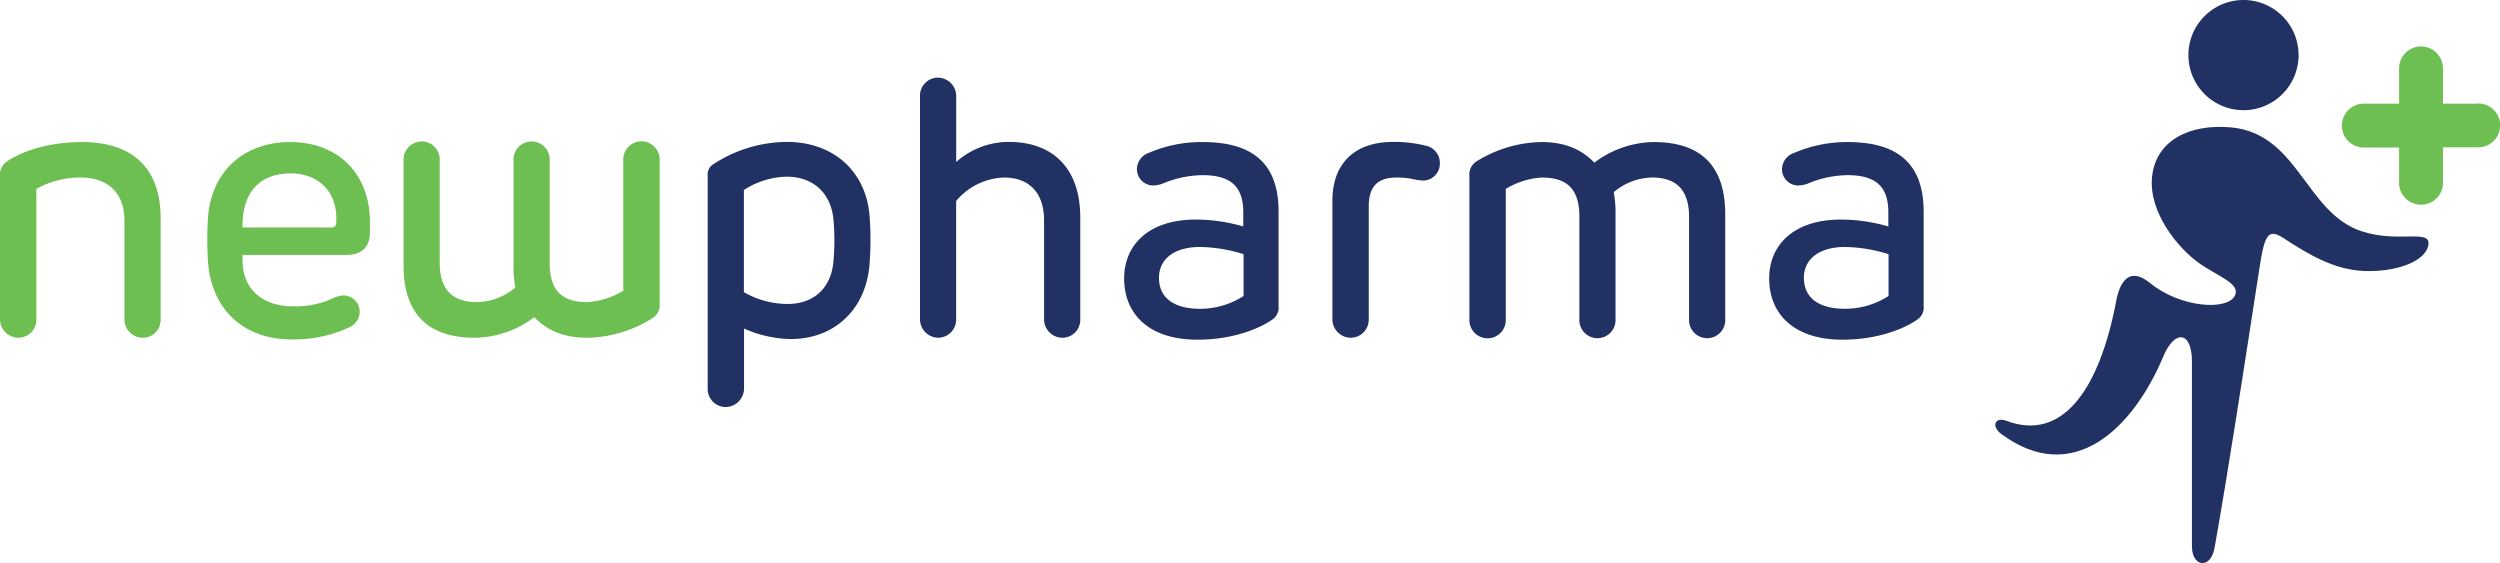 <svg xmlns="http://www.w3.org/2000/svg" viewBox="0 0 475.14 107.01"><defs><style>.cls-1{fill:#6dbf51;}.cls-2,.cls-3{fill:#213163;}.cls-3{fill-rule:evenodd;}</style></defs><g id="Layer_2" data-name="Layer 2"><g id="Layer_1-2" data-name="Layer 1"><path class="cls-1" d="M30.53,41.47V60.65a3.38,3.38,0,0,1-3.44,3.54,3.49,3.49,0,0,1-3.44-3.54V41.85c0-5.64-3.71-8.11-8.25-8.11A17,17,0,0,0,6.91,35.9V60.65a3.43,3.43,0,0,1-3.44,3.54A3.52,3.52,0,0,1,0,60.65V33.46a2.94,2.94,0,0,1,1.34-2.78C3.4,29.23,8.35,27,15.57,27,25.47,27,30.53,32.23,30.53,41.47Z"/><path class="cls-1" d="M70.3,42.16v2.06c0,2.51-1.34,4.23-4.44,4.23H46.1v1c0,5.71,4,8.77,9.59,8.77a17,17,0,0,0,7.25-1.38,5.84,5.84,0,0,1,2.37-.69,3.1,3.1,0,0,1,3.06,3.1,3.37,3.37,0,0,1-2.2,3.06,25,25,0,0,1-10.69,2.2c-9.56,0-15.33-6.05-15.95-14.78a70.33,70.33,0,0,1,0-8.49C40.25,32.43,46.47,27,55.14,27,64.31,27,70.3,33.08,70.3,42.16ZM46.1,43.23H63c.62,0,.86-.25.9-.93.38-5.64-3.2-9.35-8.7-9.35C49,33,46,36.9,46.1,43.23Z"/><path class="cls-2" d="M165.24,40.75a58.06,58.06,0,0,1,0,9.69c-.69,8.08-6.36,14-15,14a22.71,22.71,0,0,1-8.83-2V73.82a3.54,3.54,0,0,1-3.44,3.54,3.43,3.43,0,0,1-3.47-3.54V33.36a2.28,2.28,0,0,1,1.1-2.17,25.87,25.87,0,0,1,14-4.22C158.43,27,164.48,32.57,165.24,40.75Zm-23.86-4.64V55.53a16.76,16.76,0,0,0,8.28,2.24c5.16,0,8.32-3.17,8.74-8.08a44.26,44.26,0,0,0,0-8c-.45-4.81-3.68-8.11-8.91-8.11A15.57,15.57,0,0,0,141.38,36.11Z"/><path class="cls-2" d="M181.73,18.34V30.78a15.13,15.13,0,0,1,10-3.81c8.28,0,13.58,4.91,13.58,14.37V60.62a3.4,3.4,0,0,1-3.44,3.57,3.5,3.5,0,0,1-3.44-3.57V41.85c0-5.12-2.75-8.11-7.63-8.11a12.35,12.35,0,0,0-9.08,4.47V60.65a3.44,3.44,0,0,1-3.4,3.54,3.52,3.52,0,0,1-3.47-3.54V18.34a3.42,3.42,0,0,1,3.44-3.58A3.5,3.5,0,0,1,181.73,18.34Z"/><path class="cls-2" d="M243,40.2v18a2.73,2.73,0,0,1-1.3,2.61c-1.86,1.31-6.84,3.75-14.13,3.75-9.35,0-13.92-5-13.92-11.65,0-6.06,4.33-11.18,13.64-11.18a32.4,32.4,0,0,1,9,1.31V40.34c0-4.78-2.26-7.05-7.76-7.05a20.11,20.11,0,0,0-7.5,1.58,5.23,5.23,0,0,1-1.85.38,3.1,3.1,0,0,1-3.1-3.06,3.3,3.3,0,0,1,2.24-3.13A25.22,25.22,0,0,1,228.59,27C238,27,243,31,243,40.2ZM220.27,52.78c0,3.78,2.75,5.91,7.87,5.91a15.25,15.25,0,0,0,8.21-2.44V48.31a28.88,28.88,0,0,0-8.25-1.37C222.74,46.94,220.27,49.58,220.27,52.78Z"/><path class="cls-2" d="M270.83,27.65a3.36,3.36,0,0,1,2.82,3.3,3.22,3.22,0,0,1-3.13,3.37,13.17,13.17,0,0,1-2.27-.34,16,16,0,0,0-2.82-.24c-3.5,0-5.29,1.61-5.29,5.46V60.69a3.44,3.44,0,0,1-3.44,3.5,3.51,3.51,0,0,1-3.47-3.5V38.14c0-6.91,4.06-11.17,11.55-11.17A24.6,24.6,0,0,1,270.83,27.65Z"/><path class="cls-2" d="M327.89,40.72V60.65a3.44,3.44,0,1,1-6.87,0V41.23c0-4.88-2.2-7.49-7-7.49a11.6,11.6,0,0,0-7.32,2.78,21.79,21.79,0,0,1,.34,4.4V60.65a3.44,3.44,0,1,1-6.87,0V41.16c0-5.12-2.24-7.42-7.12-7.42a15.06,15.06,0,0,0-6.87,2.16V60.65a3.46,3.46,0,1,1-6.91,0V33.46a2.94,2.94,0,0,1,1.34-2.78A24.08,24.08,0,0,1,292.9,27c4.78,0,7.77,1.51,10.11,3.91A19.19,19.19,0,0,1,314.32,27C323.87,27,327.89,32.16,327.89,40.72Z"/><path class="cls-1" d="M76.7,50.44V30.51a3.44,3.44,0,1,1,6.87,0V49.93c0,4.88,2.2,7.49,7.05,7.49a11.6,11.6,0,0,0,7.32-2.78,21.08,21.08,0,0,1-.34-4.4V30.51a3.44,3.44,0,1,1,6.87,0V50c0,5.12,2.24,7.42,7.12,7.42a15.06,15.06,0,0,0,6.87-2.16V30.51a3.46,3.46,0,1,1,6.91,0V57.7A2.94,2.94,0,0,1,124,60.48a24.08,24.08,0,0,1-12.34,3.71c-4.78,0-7.77-1.51-10.11-3.91a19.13,19.13,0,0,1-11.31,3.91C80.72,64.19,76.7,59,76.7,50.44Z"/><path class="cls-2" d="M365.6,40.2v18a2.72,2.72,0,0,1-1.31,2.61c-1.85,1.31-6.84,3.75-14.12,3.75-9.35,0-13.93-5-13.93-11.65,0-6.06,4.34-11.18,13.65-11.18a32.46,32.46,0,0,1,9,1.31V40.34c0-4.78-2.27-7.05-7.77-7.05a20.1,20.1,0,0,0-7.49,1.58,5.28,5.28,0,0,1-1.86.38,3.09,3.09,0,0,1-3.09-3.06A3.3,3.3,0,0,1,341,29.06,25.3,25.3,0,0,1,351.16,27C360.55,27,365.6,31,365.6,40.2ZM342.84,52.78c0,3.78,2.75,5.91,7.88,5.91a15.25,15.25,0,0,0,8.21-2.44V48.31a28.88,28.88,0,0,0-8.25-1.37C345.32,46.94,342.84,49.58,342.84,52.78Z"/><path class="cls-1" d="M471,19.7h-6.7V13a4.17,4.17,0,1,0-8.34,0v6.7h-6.7a4.17,4.17,0,0,0,0,8.34h6.7v6.7a4.17,4.17,0,1,0,8.34,0V28H471a4.17,4.17,0,0,0,0-8.34Z"/><path class="cls-3" d="M448.77,43.93c7.13,2.37,13.38-.56,12.74,2.7S455,51.75,449.26,51.5,438.67,48.3,434,45.26c-2.81-1.82-3.57-.83-4.51,5.25-3.09,20-6,39.05-8.6,53.61-.74,4.16-4.3,3.63-4.3-.27V68.7c0-5.77-3.26-6.12-5.42-1-5.85,13.92-17.26,24.8-30.8,14.79-2-1.5-1.23-3.34,1-2.5,10.42,3.92,17.6-5.55,20.87-23,.35-1.84,1.73-7,6.38-3.2,5.82,4.74,14.83,5.31,16.17,2.33,1-2.29-3.3-3.57-7-6.23s-9.47-9.42-8.78-16.27,7-10.13,15-9.41C436.79,25.37,438.19,40.41,448.77,43.93Z"/><path class="cls-2" d="M436.86,10.53A10.47,10.47,0,1,1,426.44,0,10.47,10.47,0,0,1,436.86,10.53Z"/></g></g></svg>